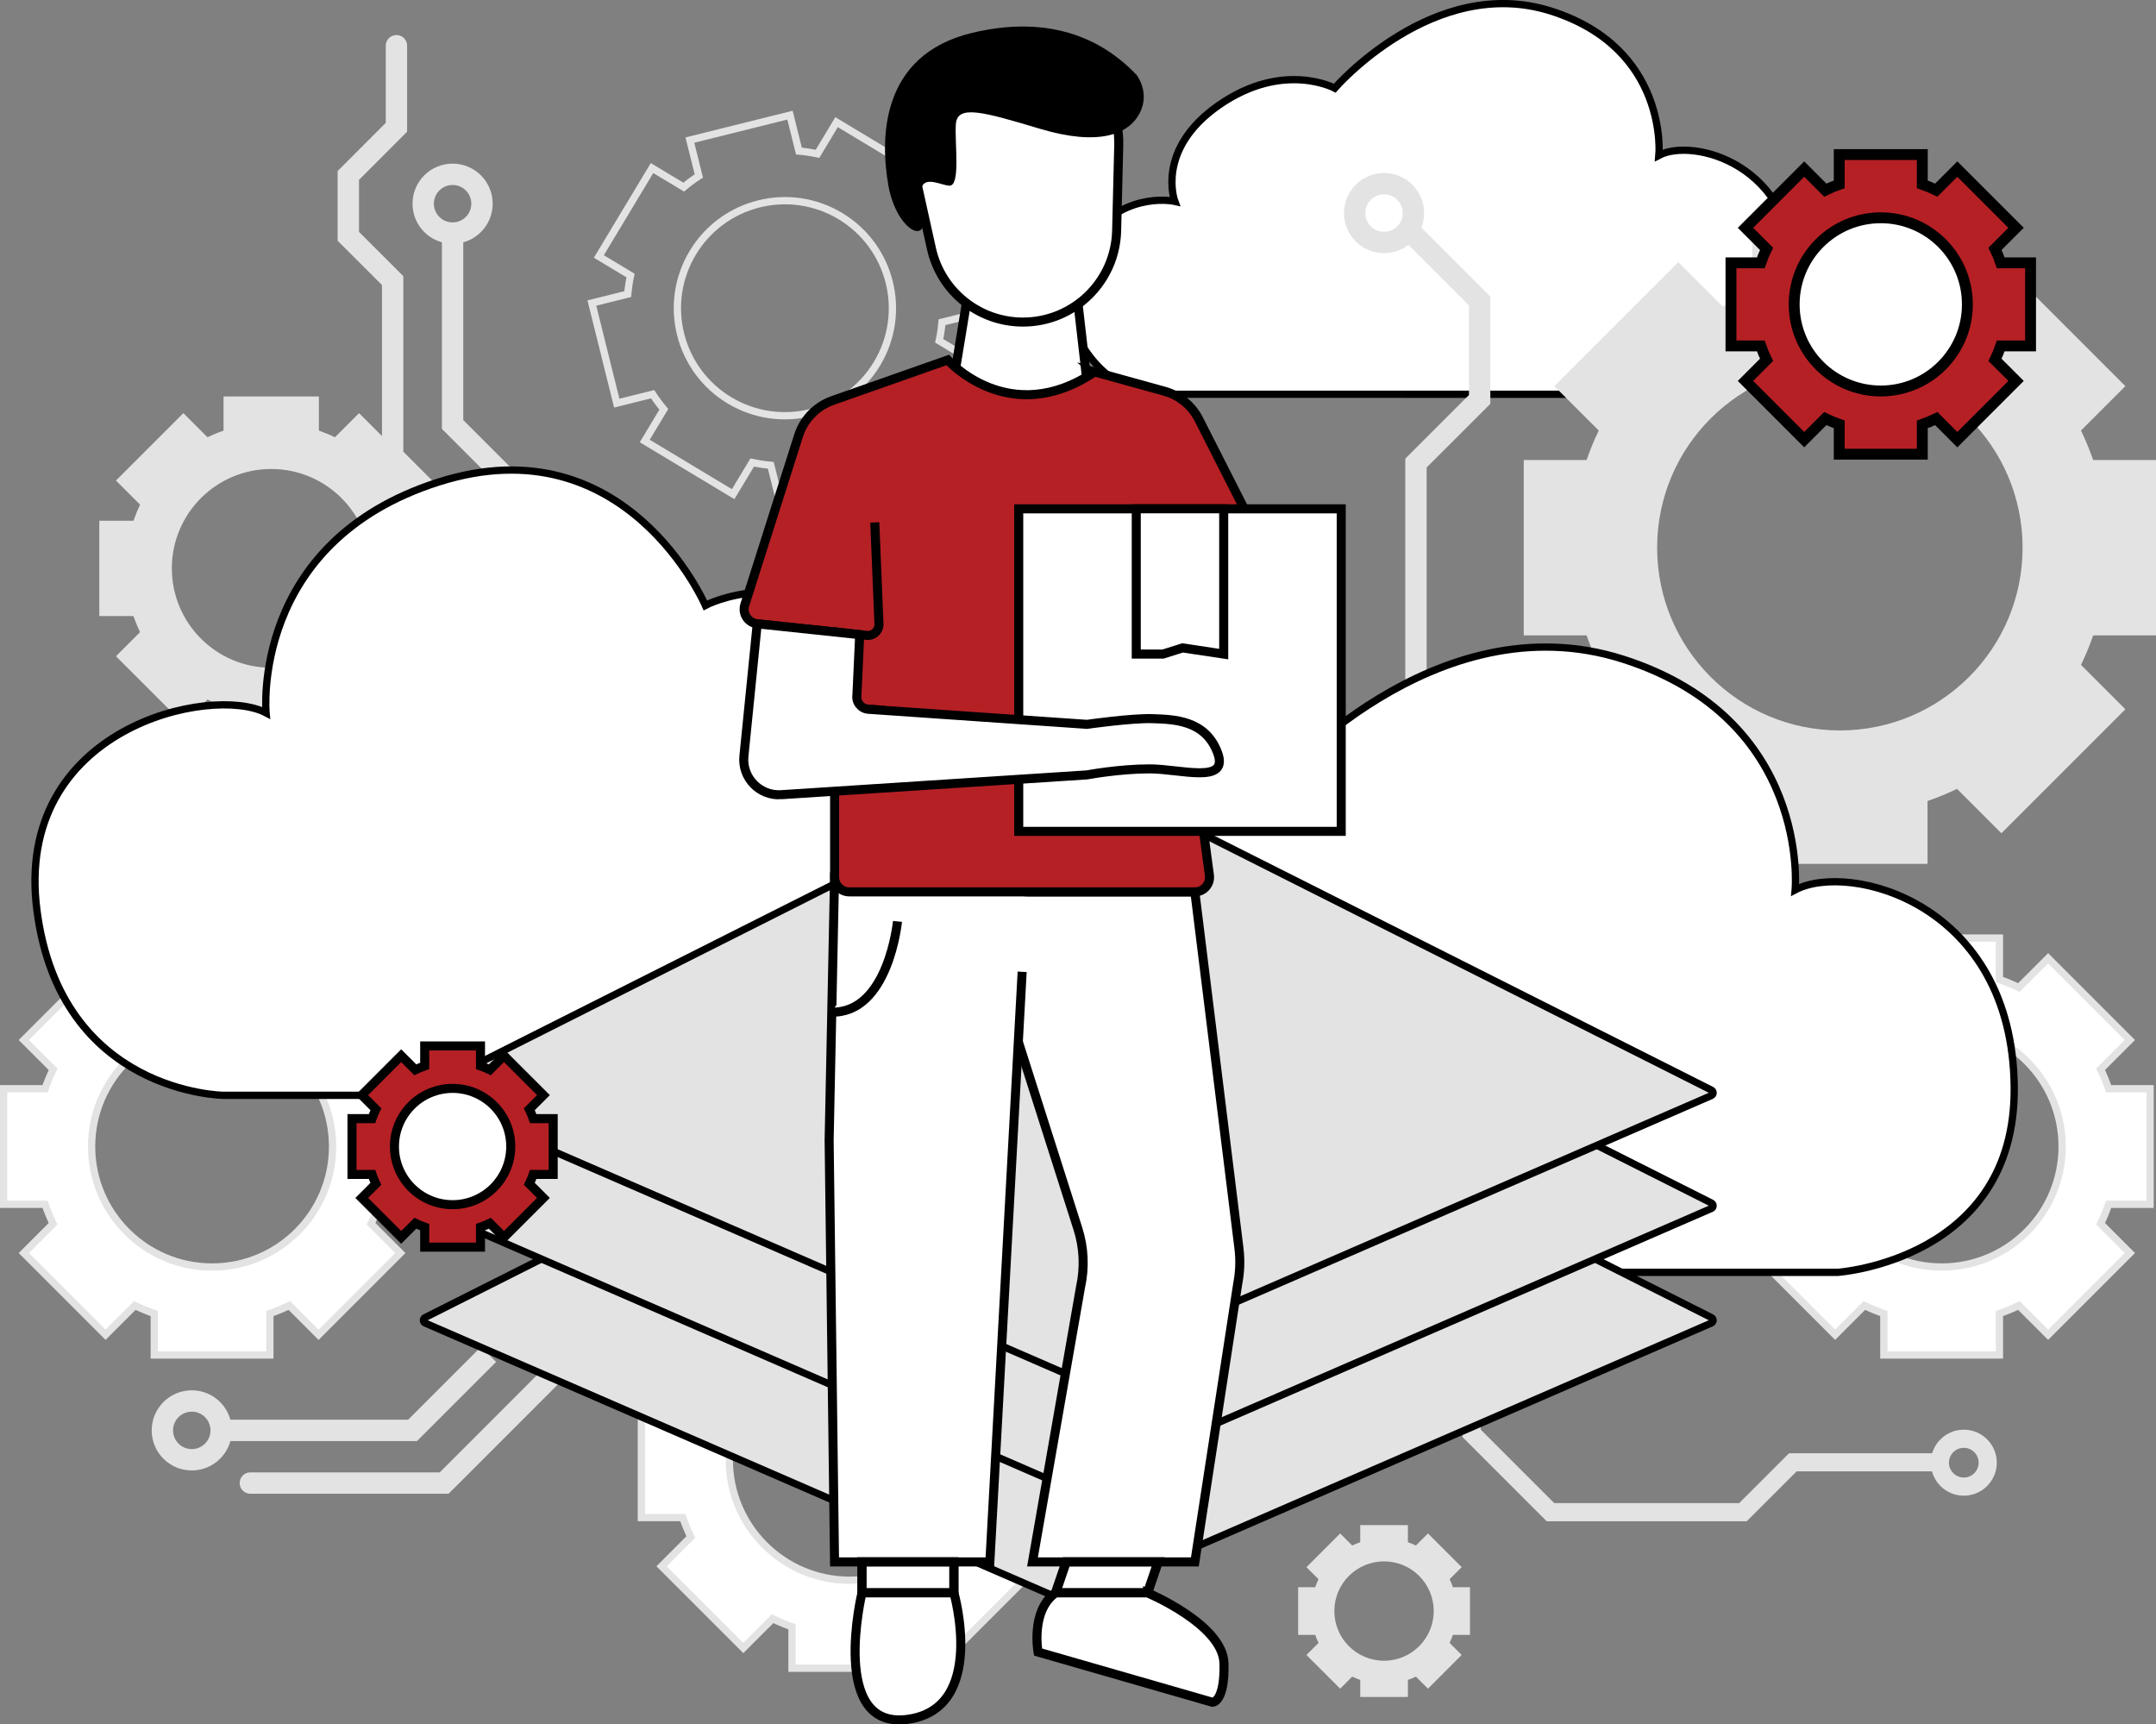 <?xml version="1.0" encoding="UTF-8"?> <svg xmlns="http://www.w3.org/2000/svg" id="Layer_2" viewBox="0 0 705.59 564.33"><rect x="0" y="0" width="705.59" height="564.33" fill="#808080" stroke="none"/><defs><style>.cls-1{stroke-width:6.99px;}.cls-1,.cls-2,.cls-3{stroke-linecap:round;}.cls-1,.cls-2,.cls-3,.cls-4,.cls-5,.cls-6,.cls-7,.cls-8,.cls-9,.cls-10,.cls-11,.cls-12,.cls-13,.cls-14,.cls-15,.cls-16,.cls-17{stroke-miterlimit:10;}.cls-1,.cls-2,.cls-3,.cls-12,.cls-13,.cls-15,.cls-16{stroke:#e3e3e3;}.cls-1,.cls-2,.cls-3,.cls-12,.cls-13,.cls-15,.cls-17{fill:none;}.cls-2{stroke-width:6.99px;}.cls-3,.cls-13{stroke-width:5.94px;}.cls-18,.cls-8{fill:#e3e3e3;}.cls-4,.cls-5,.cls-6,.cls-7,.cls-8,.cls-9,.cls-10,.cls-11,.cls-14,.cls-17{stroke:#000;}.cls-4,.cls-5,.cls-6,.cls-7,.cls-9,.cls-16{fill:#fff;}.cls-4,.cls-11{stroke-width:3.56px;}.cls-5{stroke-width:3.06px;}.cls-6,.cls-10{stroke-width:2.96px;}.cls-7,.cls-14,.cls-17{stroke-width:2.96px;}.cls-8{stroke-width:2.35px;}.cls-9,.cls-15,.cls-16{stroke-width:2.38px;}.cls-10,.cls-11{fill:#b52025;}.cls-12{stroke-width:6.99px;}.cls-14{fill:#b52025;}</style></defs><g id="Layer_1-2"><path class="cls-16" d="M703.65,394.12v-37.83h-13.56c-.76-2.18-1.63-4.31-2.63-6.36l9.58-9.58-26.75-26.75-9.58,9.58c-2.06-1-4.18-1.87-6.36-2.63v-13.56h-37.83v13.56c-2.18.76-4.31,1.63-6.36,2.63l-9.58-9.58-26.75,26.75,9.58,9.58c-1,2.06-1.87,4.18-2.63,6.36h-13.56v37.83h13.56c.76,2.18,1.63,4.31,2.63,6.36l-9.58,9.58,26.75,26.75,9.58-9.58c2.06,1,4.18,1.87,6.36,2.63v13.56h37.83v-13.56c2.18-.76,4.31-1.63,6.36-2.63l9.58,9.58,26.75-26.75-9.58-9.58c1-2.06,1.87-4.18,2.63-6.36h13.56ZM635.44,414.64c-21.78,0-39.43-17.65-39.43-39.43s17.65-39.43,39.43-39.43,39.43,17.65,39.43,39.43-17.65,39.43-39.43,39.43Z"></path><path class="cls-16" d="M137.62,394.12v-37.83h-13.56c-.76-2.18-1.63-4.31-2.63-6.36l9.58-9.58-26.75-26.75-9.58,9.58c-2.06-1-4.18-1.87-6.36-2.63v-13.56h-37.83v13.56c-2.18.76-4.31,1.63-6.36,2.63l-9.58-9.58-26.75,26.75,9.58,9.58c-1,2.06-1.87,4.18-2.63,6.36H1.19v37.83h13.56c.76,2.18,1.63,4.31,2.63,6.36l-9.58,9.58,26.75,26.75,9.58-9.58c2.06,1,4.18,1.87,6.36,2.63v13.56h37.83v-13.56c2.18-.76,4.31-1.63,6.36-2.63l9.58,9.58,26.75-26.75-9.58-9.58c1-2.06,1.87-4.18,2.63-6.36h13.56ZM69.41,414.64c-21.78,0-39.43-17.65-39.43-39.43s17.65-39.43,39.43-39.43,39.43,17.65,39.43,39.43-17.65,39.43-39.43,39.43Z"></path><path class="cls-16" d="M346.33,496.63v-37.83h-13.56c-.76-2.18-1.63-4.31-2.63-6.36l9.58-9.58-26.75-26.75-9.58,9.58c-2.06-1-4.18-1.87-6.36-2.63v-13.56h-37.83v13.56c-2.18.76-4.31,1.63-6.36,2.63l-9.58-9.58-26.75,26.75,9.58,9.58c-1,2.06-1.87,4.18-2.63,6.36h-13.56v37.83h13.56c.76,2.18,1.63,4.31,2.63,6.36l-9.58,9.58,26.75,26.75,9.58-9.58c2.06,1,4.18,1.87,6.36,2.63v13.56h37.83v-13.56c2.18-.76,4.31-1.63,6.36-2.63l9.58,9.58,26.75-26.75-9.58-9.58c1-2.06,1.87-4.18,2.63-6.36h13.56ZM278.11,517.15c-21.78,0-39.43-17.65-39.43-39.43s17.65-39.43,39.43-39.43,39.43,17.65,39.43,39.43-17.65,39.43-39.43,39.43Z"></path><polyline class="cls-3" points="481.63 444.68 481.63 469.08 507.42 494.87 570.42 494.87 586.74 478.55 634.66 478.55"></polyline><circle class="cls-13" cx="642.69" cy="478.67" r="7.83"></circle><polyline class="cls-12" points="159.89 443.23 135.02 468.1 71.6 468.1"></polyline><circle class="cls-12" cx="62.76" cy="468.1" r="9.62"></circle><polyline class="cls-1" points="186.78 443.91 145.35 485.34 81.93 485.34"></polyline><path class="cls-9" d="M461.24,129.03h90.39s36.36-2.51,36.07-37.81c-.32-37.79-33.81-46.21-44.79-40.39,0,0,3.23-34.9-35.22-47.18-38.45-12.28-70.87,25.2-70.87,25.2,0,0-16.8-9.05-37.81,5.49-21,14.54-14.54,31.56-14.54,31.56,0,0-15.19-3.45-27.14,10.77-11.96,14.22-6.46,29.73-6.46,29.73,0,0,6.79,20.03,26.17,22.62h84.2Z"></path><polyline class="cls-12" points="421.67 311.91 463.4 270.18 463.4 151.54 484.24 130.71 484.24 98.49 460.7 74.95"></polyline><circle class="cls-12" cx="452.95" cy="69.73" r="9.62"></circle><polyline class="cls-1" points="401.53 279 401.53 234.91 416.04 220.4 416.04 200.49 400.28 184.74 400.28 158.05"></polyline><line class="cls-1" x1="381.91" y1="267.26" x2="381.91" y2="221.09"></line><circle class="cls-1" cx="381.91" cy="209.73" r="9.62"></circle><polyline class="cls-2" points="315.12 278.95 353.79 240.35 353.79 177.05"></polyline><polyline class="cls-12" points="313.98 256.81 338.84 231.95 338.84 168.52"></polyline><circle class="cls-12" cx="338.84" cy="159.68" r="9.62"></circle><polyline class="cls-1" points="176.57 197.33 128.5 149.26 128.5 91.83 113.99 77.33 113.99 57.42 129.74 41.66 129.74 14.97"></polyline><polyline class="cls-12" points="172.98 163.79 148.12 138.92 148.12 75.5"></polyline><circle class="cls-12" cx="148.12" cy="66.66" r="9.62"></circle><path class="cls-18" d="M145.02,201.61v-31.2h-11.18c-.62-1.8-1.34-3.55-2.17-5.25l7.9-7.9-22.06-22.06-7.9,7.9c-1.69-.82-3.45-1.54-5.25-2.17v-11.18h-31.2v11.18c-1.8.62-3.55,1.34-5.25,2.17l-7.9-7.9-22.06,22.06,7.9,7.9c-.82,1.69-1.54,3.45-2.17,5.25h-11.18v31.2h11.18c.62,1.8,1.34,3.55,2.17,5.25l-7.9,7.9,22.06,22.06,7.9-7.9c1.69.83,3.45,1.54,5.25,2.17v11.18h31.2v-11.18c1.8-.62,3.55-1.34,5.25-2.17l7.9,7.9,22.06-22.06-7.9-7.9c.82-1.69,1.54-3.45,2.17-5.25h11.18ZM88.76,218.52c-17.96,0-32.52-14.56-32.52-32.52s14.56-32.52,32.52-32.52,32.52,14.56,32.52,32.52-14.56,32.52-32.52,32.52Z"></path><path class="cls-15" d="M300.34,146.7l17.4-28.93-10.37-6.24c.43-2.02.74-4.04.92-6.08l11.73-2.92-8.15-32.76-11.74,2.92c-1.11-1.71-2.34-3.36-3.66-4.94l6.24-10.37-28.93-17.4-6.24,10.37c-2.02-.43-4.04-.74-6.08-.92l-2.92-11.74-32.76,8.15,2.92,11.74c-1.71,1.11-3.36,2.34-4.94,3.66l-10.37-6.24-17.4,28.93,10.37,6.24c-.43,2.02-.74,4.04-.92,6.08l-11.74,2.92,8.15,32.76,11.74-2.92c1.11,1.71,2.34,3.36,3.66,4.94l-6.24,10.37,28.93,17.4,6.24-10.37c2.02.43,4.04.74,6.08.92l2.92,11.74,32.76-8.15-2.92-11.73c1.71-1.11,3.36-2.34,4.94-3.66l10.37,6.24ZM238.74,131.02c-16.65-10.01-22.03-31.63-12.02-48.29,10.01-16.65,31.63-22.03,48.29-12.02,16.65,10.01,22.03,31.63,12.02,48.29-10.01,16.65-31.63,22.03-48.29,12.02Z"></path><path class="cls-18" d="M705.59,207.92v-57.38h-20.57c-1.15-3.31-2.47-6.54-3.98-9.65l14.53-14.53-40.57-40.57-14.53,14.53c-3.12-1.52-6.34-2.84-9.65-3.98v-20.57h-57.38v20.57c-3.31,1.15-6.54,2.47-9.65,3.99l-14.53-14.53-40.57,40.57,14.53,14.53c-1.52,3.12-2.84,6.34-3.98,9.65h-20.57v57.38h20.57c1.15,3.31,2.47,6.54,3.98,9.65l-14.53,14.53,40.57,40.57,14.53-14.53c3.12,1.52,6.34,2.84,9.65,3.99v20.57h57.38v-20.57c3.31-1.15,6.54-2.47,9.65-3.98l14.53,14.53,40.57-40.57-14.53-14.53c1.52-3.12,2.84-6.34,3.98-9.65h20.57ZM602.13,239.04c-33.03,0-59.8-26.77-59.8-59.8s26.77-59.8,59.8-59.8,59.8,26.77,59.8,59.8-26.77,59.8-59.8,59.8Z"></path><path class="cls-9" d="M191.77,358.45h-118.65s-53.27-.52-61.03-60.51c-7.76-59.99,57.41-73.96,74.99-64.65,0,0-5.17-55.86,56.37-75.51,61.54-19.65,87.4,40.34,87.4,40.34,0,0,26.89-14.48,60.51,8.79,33.62,23.27,23.27,50.51,23.27,50.51,0,0,24.31-5.52,43.44,17.24,19.14,22.76,10.34,47.58,10.34,47.58,0,0-10.86,32.07-41.89,36.2h-134.77Z"></path><path class="cls-9" d="M456.79,416.38h144.67s58.2-4.02,57.73-60.51c-.51-60.49-54.11-73.96-71.69-64.65,0,0,5.17-55.86-56.37-75.51-61.54-19.65-113.42,40.34-113.42,40.34,0,0-26.89-14.48-60.51,8.79-33.62,23.27-23.27,50.51-23.27,50.51,0,0-24.31-5.52-43.44,17.24-19.14,22.76-10.34,47.58-10.34,47.58,0,0,10.86,32.07,41.89,36.2h134.77Z"></path><path class="cls-8" d="M349.16,325.41l-210.07,105.78c-.75.38-.72,1.46.05,1.79l210.07,91.22c.25.11.54.11.79,0l210.07-91.22c.77-.33.8-1.42.05-1.79l-210.07-105.78c-.28-.14-.61-.14-.89,0Z"></path><path class="cls-8" d="M349.16,287.92l-210.07,105.78c-.75.38-.72,1.46.05,1.79l210.07,91.22c.25.11.54.11.79,0l210.07-91.22c.77-.33.8-1.42.05-1.79l-210.07-105.78c-.28-.14-.61-.14-.89,0Z"></path><path class="cls-8" d="M349.16,250.97l-210.07,105.78c-.75.38-.72,1.46.05,1.79l210.07,91.22c.25.11.54.11.79,0l210.07-91.22c.77-.33.8-1.42.05-1.79l-210.07-105.78c-.28-.14-.61-.14-.89,0Z"></path><path class="cls-7" d="M391.03,291.86l14.44,116.67c.47,3.83.34,7.7-.39,11.49l-14.04,91.13h-53.14l15.73-89.99c1.39-6.31,1.1-12.88-.87-19.04l-19.6-61.51-55.22-48.74h113.09Z"></path><polyline class="cls-7" points="334.52 318.03 323.95 511.15 273.12 511.15 271.35 373.19 273.12 287.06 336.1 291.86"></polyline><path class="cls-7" d="M355.56,123.38l-3.82-33.2h-33.99l-4.95,30.14s.26,16.15,1.72,16.15,23.15,3.81,23.15,3.81c0,0,20.24,3.57,17.88-16.9Z"></path><path class="cls-14" d="M358.21,121.7l22.88,6.33c4.87,1.35,8.95,4.68,11.24,9.19l17.84,35.14-22.73,51.96,8.36,62.1c.39,2.88-1.85,5.45-4.76,5.45h-113.09c-2.66,0-4.81-2.15-4.81-4.81v-80.27l-25.3-2.64c-3.03-.32-5.01-3.33-4.08-6.24l17.58-55.33c1.71-5.38,5.84-9.64,11.16-11.51l37.66-13.26s20.13,22.73,48.06,3.9Z"></path><rect class="cls-7" x="333.4" y="166.51" width="105.54" height="105.54" transform="translate(772.34 438.57) rotate(180)"></rect><polygon class="cls-7" points="400.48 166.51 400.48 214.05 387.01 212.03 380.62 214.05 371.86 214.05 371.86 166.51 400.48 166.51"></polygon><path class="cls-17" d="M273.12,206.78l10.51,1.15c2.21.24,4.12-1.54,4.03-3.76l-1.37-33.21"></path><path class="cls-7" d="M334.78,105.4h0c16.65,0,30.26-13.28,30.66-29.92l.69-27.93c.42-17.23-13.43-31.43-30.66-31.43h-6.88c-19.62,0-34.19,18.16-29.95,37.31l6.19,27.93c3.11,14.04,15.56,24.04,29.95,24.04Z"></path><line class="cls-7" x1="289.46" y1="232.48" x2="271.35" y2="231.08"></line><path class="cls-7" d="M293.72,301.53s-2.92,30.17-21.65,29.7"></path><path d="M371.96,24.53s4.59,5.73.96,12.61c-3.63,6.88-13.44,10.74-32.55,5.01-19.11-5.73-27.17-7.92-27.56-1.42-.38,6.5,1.63,20.33-2.19,20.03-3.82-.3-11.56-5.5-8.67,7.55,2.89,13.05-8.53,7.46-11.2-7.55-2.68-15.02-2.87-42.72,27.33-49.99,30.19-7.26,46.63,6.12,53.89,13.76Z"></path><path class="cls-7" d="M255.66,260.07l100.09-6.48s10.42-1.97,20.53-1.97,26.2,5.22,22.15-5.4c-4.04-10.62-14.32-10.78-21.14-11.03-6.83-.25-21.55,1.86-21.55,1.86l-71.49-4.93c-2.42-.14-4.2-2.34-3.8-4.74l.9-19.68-33.53-3.55-4.36,43.29c-.71,7.07,5.1,13.09,12.2,12.64Z"></path><rect class="cls-5" x="282.09" y="511.15" width="30.1" height="10.13" transform="translate(594.28 1032.43) rotate(180)"></rect><polygon class="cls-5" points="345.45 521.28 375.56 521.28 379.02 511.15 348.92 511.15 345.45 521.28"></polygon><path class="cls-7" d="M375.56,521.28s24.7,10.36,25.01,23.08c.31,12.73-3.73,12.73-3.73,12.73l-57.12-16.45s-2.5-13.57,5.74-19.36h30.1Z"></path><path class="cls-7" d="M312.19,521.28s10.81,37.74-15.05,41.37c-25.86,3.63-15.05-41.37-15.05-41.37h30.1Z"></path><path class="cls-10" d="M181.04,384.34v-18.26h-6.54c-.36-1.05-.79-2.08-1.27-3.07l4.62-4.62-12.91-12.91-4.62,4.62c-.99-.48-2.02-.9-3.07-1.27v-6.54h-18.26v6.54c-1.05.36-2.08.79-3.07,1.27l-4.62-4.62-12.91,12.91,4.62,4.62c-.48.99-.9,2.02-1.27,3.07h-6.54v18.26h6.54c.36,1.05.79,2.08,1.27,3.07l-4.62,4.62,12.91,12.91,4.62-4.62c.99.48,2.02.9,3.07,1.27v6.54h18.26v-6.54c1.05-.36,2.08-.79,3.07-1.27l4.62,4.62,12.91-12.91-4.62-4.62c.48-.99.9-2.02,1.27-3.07h6.54Z"></path><circle class="cls-6" cx="148.12" cy="375.21" r="19.03"></circle><path class="cls-11" d="M664.54,113.2v-27.19h-9.75c-.54-1.57-1.17-3.1-1.89-4.57l6.89-6.89-19.22-19.22-6.89,6.89c-1.48-.72-3.01-1.35-4.57-1.89v-9.75h-27.19v9.75c-1.57.54-3.1,1.17-4.57,1.89l-6.89-6.89-19.22,19.22,6.89,6.89c-.72,1.48-1.35,3.01-1.89,4.57h-9.75v27.19h9.75c.54,1.57,1.17,3.1,1.89,4.57l-6.89,6.89,19.22,19.22,6.89-6.89c1.48.72,3.01,1.35,4.57,1.89v9.75h27.19v-9.75c1.57-.54,3.1-1.17,4.57-1.89l6.89,6.89,19.22-19.22-6.89-6.89c.72-1.48,1.35-3.01,1.89-4.57h9.75Z"></path><circle class="cls-4" cx="615.52" cy="99.61" r="28.34"></circle><path class="cls-18" d="M481.08,535.03v-15.6h-5.59c-.31-.9-.67-1.78-1.08-2.62l3.95-3.95-11.03-11.03-3.95,3.95c-.85-.41-1.72-.77-2.62-1.08v-5.59h-15.6v5.59c-.9.31-1.78.67-2.62,1.08l-3.95-3.95-11.03,11.03,3.95,3.95c-.41.85-.77,1.72-1.08,2.62h-5.59v15.6h5.59c.31.9.67,1.78,1.08,2.62l-3.95,3.95,11.03,11.03,3.95-3.95c.85.41,1.72.77,2.62,1.08v5.59h15.6v-5.59c.9-.31,1.78-.67,2.62-1.08l3.95,3.95,11.03-11.03-3.95-3.95c.41-.85.77-1.72,1.08-2.62h5.59ZM452.95,543.49c-8.98,0-16.26-7.28-16.26-16.26s7.28-16.26,16.26-16.26,16.26,7.28,16.26,16.26-7.28,16.26-16.26,16.26Z"></path></g></svg> 